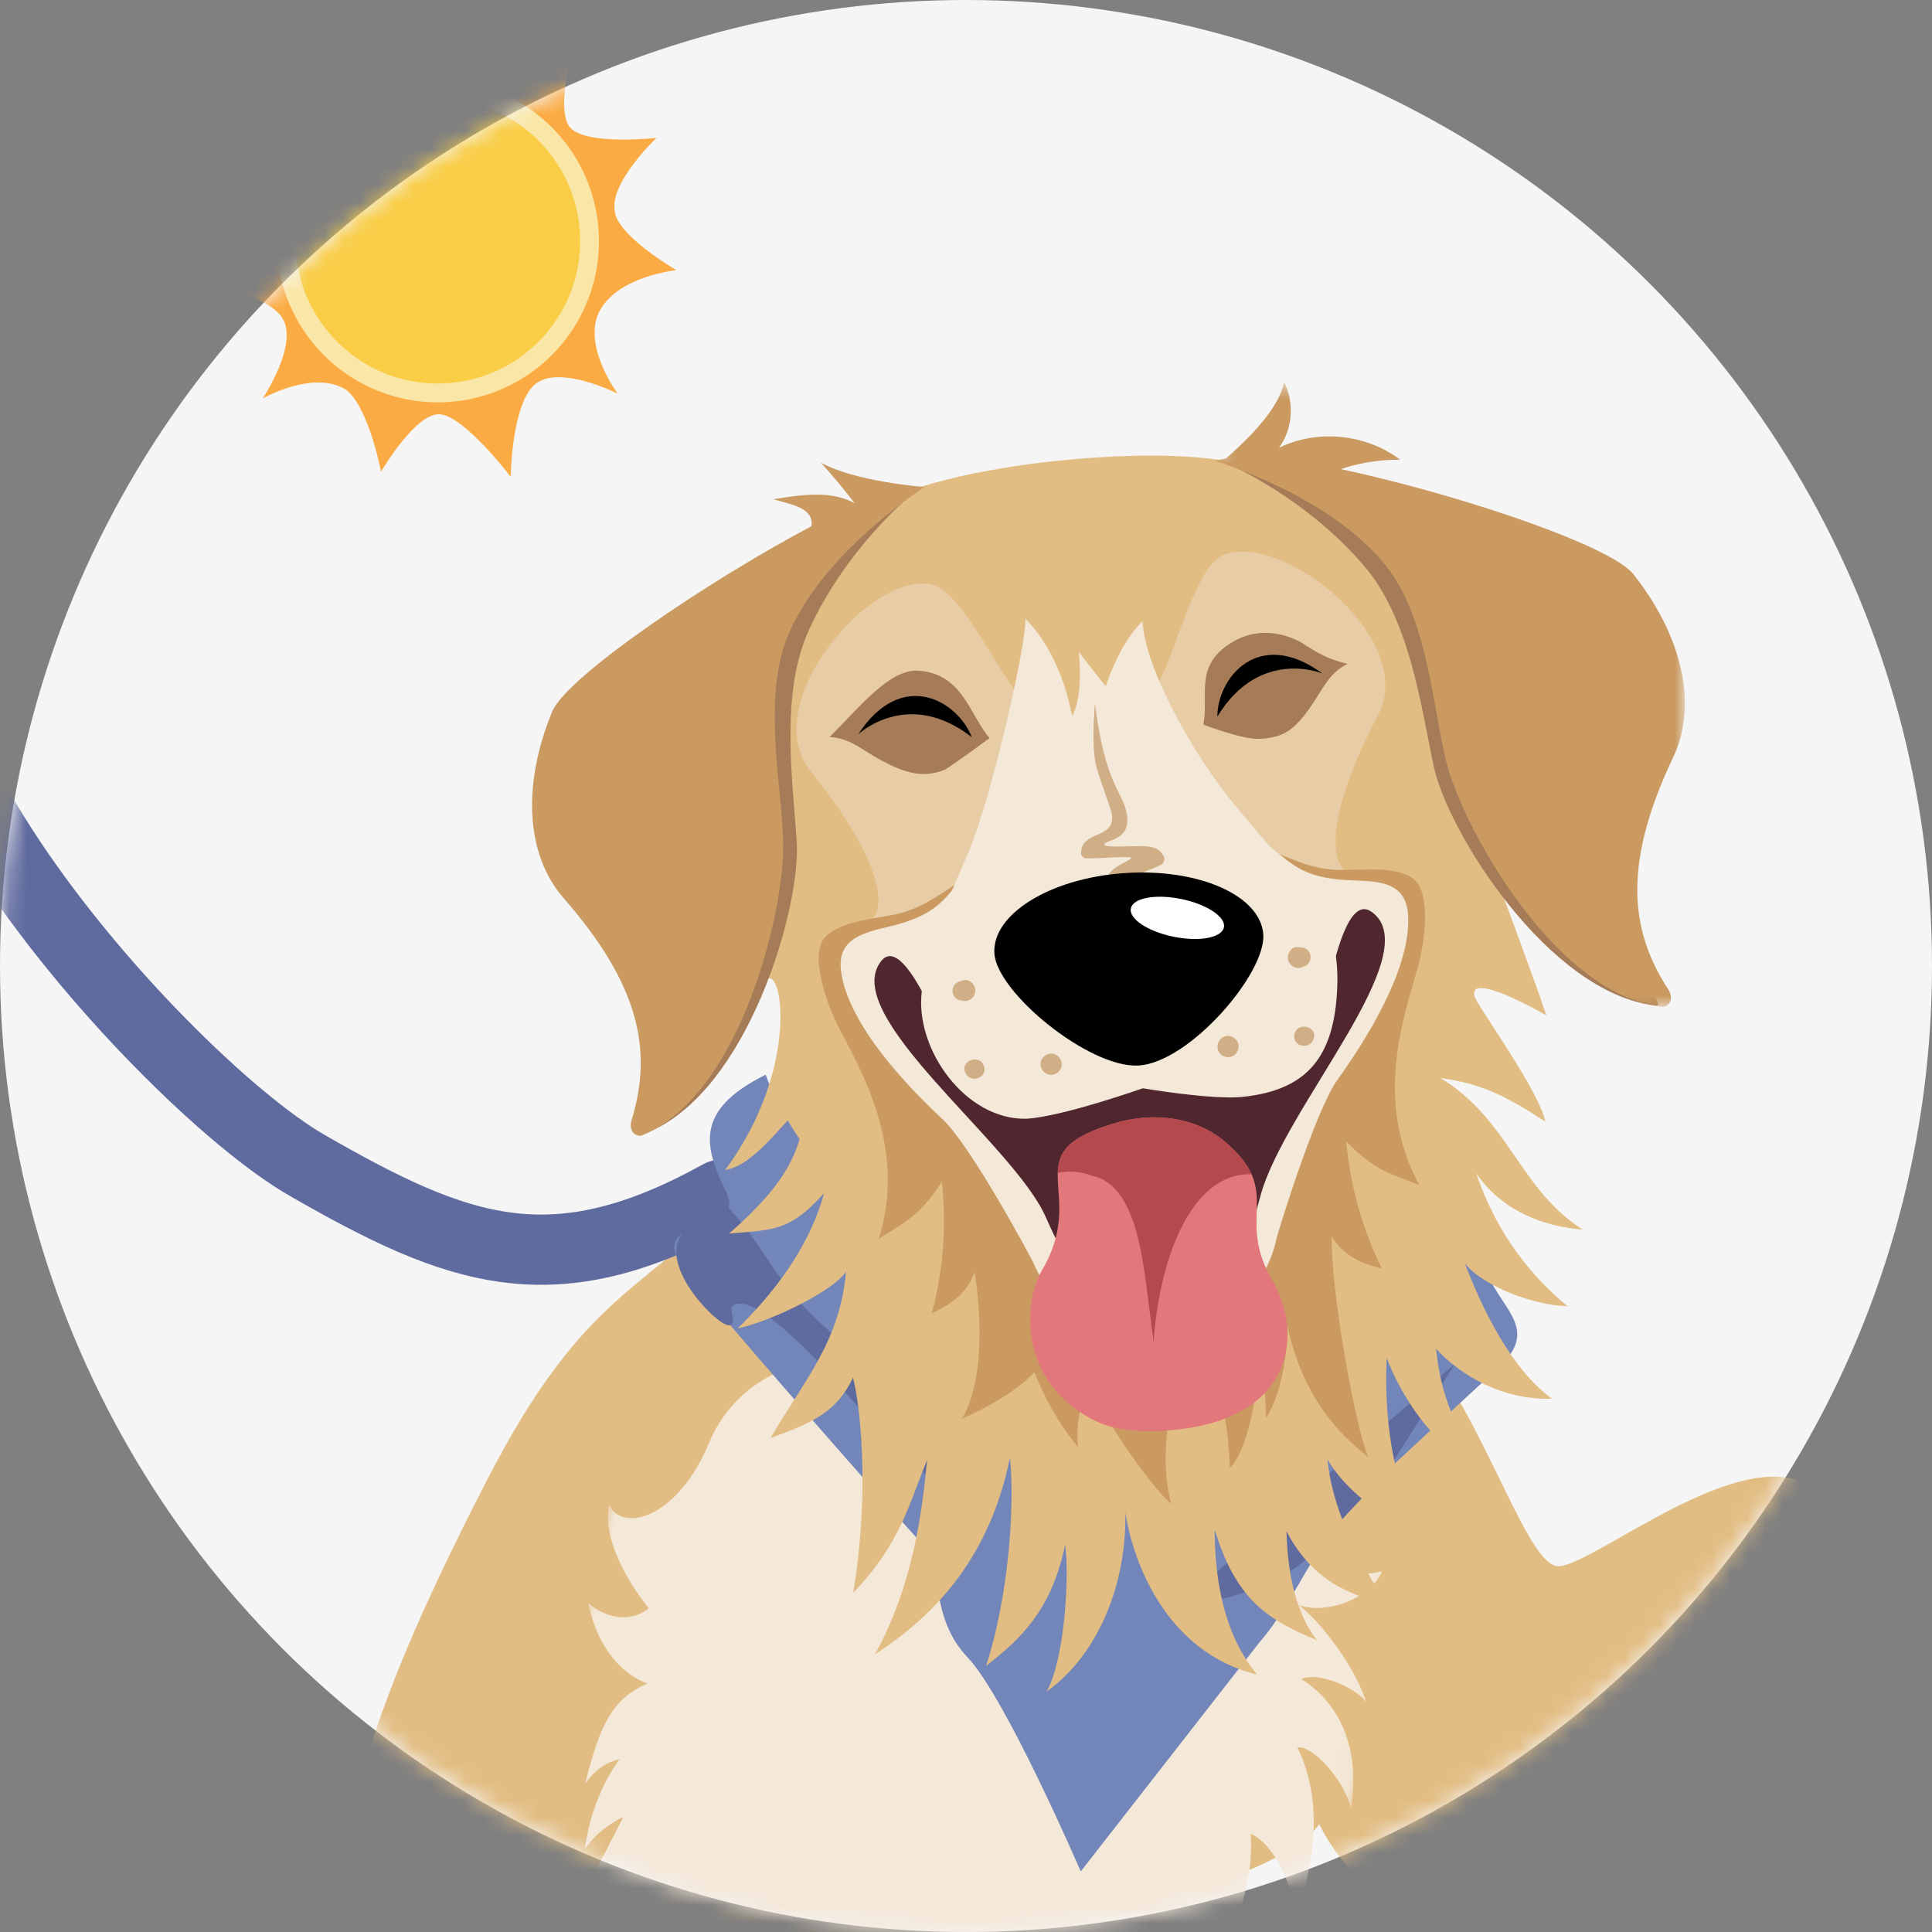 <svg xmlns="http://www.w3.org/2000/svg" xmlns:xlink="http://www.w3.org/1999/xlink" viewBox="0 0 110 110" xmlns:v="https://vecta.io/nano"><rect x="0" y="0" width="110" height="110" fill="#808080" stroke="none"/><defs><circle id="A" cx="55" cy="55" r="55"/><path id="B" d="M.224.616h41.742V34.31H.224z"/><path id="C" d="M0 0h44.917v33.917H0z"/><path id="D" d="M.29.562h26.78V36.12H.29z"/></defs><g fill="none" fill-rule="evenodd"><mask id="E" fill="#fff"><use xlink:href="#A"/></mask><use fill="#f5f5f5" xlink:href="#A"/><g mask="url(#E)"><g transform="translate(-10.083)"><path d="M48.583 15.376s-3.423-1.988-3.5-3.385C44.8 10.372 47.46 7.85 47.46 7.85s-4.01.45-4.918-.59.294-5.212.294-5.212-3.582 2.56-5.297 2.186S35.09 0 35.09 0s-.747 3.416-2.93 3.885-4.57-1.82-4.57-1.82.696 3.882-.325 5.17S22.27 8.77 22.27 8.77s3.015 2.29 2.85 3.662-4.037 3.635-4.037 3.635 4.233.563 5.104 2.086-1.146 4.533-1.146 4.533 2.988-1.7 4.8-.452c1.274 1.08 1.935 4.625 1.935 4.625s1.906-3.27 3.287-3.275 4.1 3.564 4.1 3.564.042-4.27 1.45-5.32 4.638.585 4.638.585-2.088-2.805-1-4.76 4.36-2.265 4.34-2.277" fill="#faab43"/><path d="M35.01 22.373c-4.764 0-8.64-3.876-8.64-8.64s3.876-8.64 8.64-8.64 8.64 3.876 8.64 8.64-3.876 8.64-8.64 8.64" fill="#f9cd46"/><path d="M35.01 4.557a9.18 9.18 0 0 0-9.176 9.176 9.18 9.18 0 0 0 9.176 9.176 9.18 9.18 0 0 0 9.176-9.176 9.18 9.18 0 0 0-9.176-9.176m0 1.07c4.47 0 8.104 3.636 8.104 8.104s-3.636 8.105-8.104 8.105-8.105-3.636-8.105-8.105 3.636-8.104 8.105-8.104" fill="#fae7a8"/><g transform="translate(3.667 21.083)"><path d="M69.25 90.75c1.456-1.714 6.662-9.762 8.195-10.674.993-.6 11.234-2.286 12.37-12.96 1.014-9.52-4.36-15.365-5.585-18.03-1.583-3.442-.192-7.883-3.373-10.483 0 0-23.78-4.28-29.777 2.577-1.83 2.093-1.76 4.943-3.802 6.9s-4.48 3.624-6.5 5.59c-3.36 3.255-5.49 7.218-7.47 11.156-3.086 6.138-5.93 12.414-7.213 18.966-.06.312 10.677 5.784 10.627 6.103l32.54.854z" fill="#e2bd83"/><g transform="translate(75.956 55.021)"><mask id="F" fill="#fff"><use xlink:href="#B"/></mask><path d="M33.054 8.26c-4.293-1.768-12.396 5.155-14.008 4.796s-3.68-7.014-6.973-11.77C10.25-1.344 4.978 4.42 3.473 7.25s-.865 15.607-.877 16.358c-.035 2.168-.9 5.736-2.373 7.042.193.378 4.374-1.38 5.35-2.903 1.062 2.258 4.186 5.766 7.824 6.115-.74-1.66-.606-4.094-.23-4.915.852 2.245 5.174 5.83 9.438 5.315-2.103-2.688-2.74-5.56-2.336-6.355 1.222 1.507 3.067 2.533 5.276 2.715-1.804-2.88-1.633-7.454.902-9.962 3.46-1.73 2.86 1.293 3.252 3.717.997 6.172 11.517 5.486 12.234-.82.575-5.062-6.96-14.506-8.88-15.296" fill="#e2bd83" mask="url(#F)"/></g><g transform="matrix(.978 .208 -.208 .978 43.718 52.25)"><mask id="G" fill="#fff"><use xlink:href="#C"/></mask><path d="M3.442 17.912C2.008 16.766.032 14.61 0 12.64c1.15 1.41 4.02-.147 4.853-4.725C5.058 6.79 6.567.228 17.14 1.685c2.66.367 5.404.585 8.042-.164C27.302.918 29.73-2.732 36.06 4.045c2.354 2.52 4.808 4.532 7.783 3.13-.366 1.736-2.672 3.093-4.247 2.853 1.47.692 3.948 2.863 4.907 4.607-.717-.662-3.027-1.15-3.878-.508 2.13.772 4.092 2.83 4.29 6.59-.765-1.533-2.927-3.05-3.696-2.733 1 1.314 2.6 3.967 1.92 9.507-.585-1.87-2.115-3.862-3.507-4.15.952 3.29.07 7.253-1.494 9.317-.008-1.193-.2-2.35-.545-3.5-.095 1.338-.96 3.905-1.797 4.763H3.384L4.5 29.824c-.73.606-1.326 1.24-1.765 2.246-.265-3.147.833-5.305.868-5.41-.727.346-1.257.898-1.63 1.772.124-3.668.58-5.054 2.267-6.313-1.907-.293-3.39-1.833-4.242-3.79.683.43 2.36.89 3.442-.416" fill="#f4e8d9" mask="url(#G)"/></g><path d="M67.643 47.12l2.17-7.024c.504-1.362.426-3.1 1.145-4.547l1.997-4.007c1.025-1.896-1.408-1.325-1.76-3.593-.168-1.048-2.627 5.762-6.142 6.658-4.487 1.173-11.67-1.89-13.66-4.2-1.445.524 2.533 4.892 2.533 4.892s-1.22 1.744-.158 2.62c.49.41 6.426 2.577 7.11 2.902s.82 1.655 2.102 2.258 4.666 4.033 4.666 4.033z" fill="#7386ba"/><g fill="#5f6a9e"><path d="M53.908 35.233c1.508.765.956.74 2.858 1.43s4.73 2.897 4.73 2.897a22.56 22.56 0 0 1-3.836-1.613c-.74-.424-2.664-1.325-3.273-1.18s.42 1.74.42 1.74-2.364-.576-1.214-2.582c.363-.623.315-.7.315-.7zm18.028-3.503l-.578 2.865c-.158.702-.64 1.57-.993 2.66-.525 1.62-2.864 2.766-2.864 2.766l4.435-8.292z"/></g><path d="M5.69 8.607c-14.136 6.95 9.997 32.05 18.793 36.695s14.224 6.472 23.578.855" stroke="#5f6a9e" stroke-width="4" stroke-linecap="round" transform="matrix(.999 .035 -.035 .999 1.032 -.844)"/><g transform="matrix(.934 .358 -.358 .934 50.645 32.364)"><path d="M35.155 43.382l4.827-15.805c1.122-3.064.947-6.977 2.548-10.23l4.44-9.016C49.25 4.064 43.84 5.35 43.056.246c-.374-2.357-5.844 12.964-13.663 14.98-9.98 2.64-22.785-2.6-27.215-7.773-3.144 3.404-1.725 5.14.294 7.053S-.977 17.2 1.384 19.167c1.087.92 17.197 9.33 18.716 10.06s1.823 3.724 4.675 5.08 10.38 9.075 10.38 9.075z" fill="#7386ba"/><g fill="#5f6a9e"><path d="M2.926 15.286c3.354 1.72 3.804 3.016 8.035 4.57s10.52 6.518 10.52 6.518a49.87 49.87 0 0 1-8.532-3.63c-1.648-.955-5.926-2.982-7.282-2.652s.347 1.16-.362 1.435-6.75-2.506-3.365-5.203c.783-.623.987-1.04.987-1.04zm41.778-6.53l-1.286 6.447c-.35 1.58-1.426 3.536-2.2 5.987-1.17 3.642-6.37 6.223-6.37 6.223l9.865-18.657z"/></g></g><path d="M77.994 74.265c-2.07-2.48-2.424-5.95-2.417-8.254 1.19 3.918 2.946 5.113 5.818 6.29-1.557-1.99-1.7-5.016-1.732-6.202 1.7 3.243 4.152 3.68 5.802 4.22-1.796-2.55-3.274-5.794-3.46-8.307.79 1.46 3.26 3.733 5.538 4.005-2.008-2.253-2.326-7.13-2.17-9.788.64 1.814 2.84 5.614 5.312 5.893-1.726-2.193-2.335-4.513-2.497-6.408 1.372 1.518 3.846 2.945 6.583 2.835-2.394-1.753-4.02-5.28-4.957-7.703 1.08 1.335 3.963 2.4 5.847 2.443-3.24-2.703-4.512-5.616-5.2-7.583 1.443 2.14 3.818 3.044 6.076 3.22-3.603-2.27-4.194-6.256-8.11-8.636 2.265.343 3.465.856 5.967 2.483-.246-1.44-3-5.384-3.854-6.783-.57-.936-.056-1.48 3.918.733-1.332-3.983-6.3-16.865-8.22-22.806-1.244-3.85-4.957-6.753-8.568-8.335-3.8-1.664-18.332-.303-21.787 2.437-1.993 1.58-2.893 4.215-3.772 6.558-1.437 3.817-2.476 6.845-4.122 10.58-1.506 3.42.47 4.12 1.888 9.765.967-1.783 2.325 4.535-2.173 10.607 1.718-.26 3.373-2.867 4.585-3.83-.17 2.682-1.09 4.596-4.362 7.452 2.545-.226 3.433-.11 5.407-2.294-.886 3.232-3.037 5.862-4.92 7.695 2.142-.473 5.566-2.245 6.167-3.23-.336 3.973-2.392 6.21-4.298 9.47 2.396-.86 3.783-1.493 4.7-3.44.372 1.414.996 6.256.014 12.246 2.757-2.866 3.22-5.225 4.21-7.56-.172 1.416-.483 6.62-2.976 11.068 4.23-2.722 6.712-6.382 7.69-11.21.29 2.942-.112 8.044-1.362 11.87 1.92-1.492 3.725-3.137 4.502-6.9.262 1.917-.055 6.61-1.056 8.362 2.627-1.86 4.553-5.63 4.486-10.2.414 2.78 2.313 7.98 7.504 9.23" fill="#e2bd83"/><g fill="#e8cca6"><path d="M59.484 12.206c1.594.35 3.494 4.47 4.925 6.3-.014.28 2.813.487 2.904.724a2.13 2.13 0 0 0 .526.76l.442 1.672c-.718.124-1.426.344-2.153.625-2.607 7.842-8.797 8.864-10.148 8.995.473-.185 1.617-2.2-3.42-8.464-3.038-3.784 3.386-11.403 6.925-10.62m16.54-1.653c-1.493.66-2.552 5.073-3.595 7.163.07.282-2.663 1.032-2.706 1.282-.046.272-.18.6-.367.848l-.108 1.726c.73-.02 1.466.056 2.233.187 4.1 7.173 10.357 6.952 11.708 6.813-.5-.088-2.013-1.828 1.7-8.976 2.24-4.312-5.547-10.5-8.865-9.045"/></g><path d="M86.827 28.907c-1.212-.802-3.375-.338-4.71-.494-1.43-.165-2.235-.663-3.587-1.125-.868-.298-1.402-.83-2.147-1.3-.82-.518-1.48-1.274-2.214-1.902-.85-.728-.687-1.02-1.003-1.964-.3-.92-1.093-1.506-1.885-2.083l.042 1.28c.122 4.23-.363 8.323-.88 12.488-1.32-3.98-2.594-7.898-3.3-12.07l-.21-1.263c-.664.72-1.317 1.45-1.44 2.415-.127.987.09 1.242-.6 2.123-.596.76-1.1 1.633-1.8 2.304-.638.608-1.057 1.236-1.85 1.7-1.235.722-1.926 1.368-3.296 1.814-1.278.415-3.49.388-4.52 1.414-.915.91-.03 3.448.434 4.517.9 2.08 4.416 6.95 2.58 12.705 1.41-.93 2.355-1.297 3.605-3.275.113 1.167.37 4-.582 7.515 1.162-.574 1.967-1.125 2.447-2.352.922 6.125-.74 8.346-.74 8.346s2.75-1.147 4.135-2.652c.6 1.483 1.418 2.993 2.487 4.26-.137-1.42.148-2.563.74-3.816.145 1.5 3.442 6.113 4.56 7.038-1.172-4.74 1.33-9.156 1.506-9.783.908.4 1.812 5.503 1.843 7.756 1.364-1.43 1.657-5.948 1.657-5.948s.41 1.12.387 3.103c.902-1.287 1.276-3.98 1.23-5.267 1.04 5.056 4.154 7.036 4.604 7.5-.74-1.753-2.157-9.587-2.078-12.565.71 1.108 1.606 1.5 2.858 1.822-1.623-3.266-1.922-6.087-2.04-7.253 1.612 1.694 2.61 1.866 4.175 2.5-2.923-5.282-.427-10.75.048-12.968.245-1.14.618-3.804-.457-4.515" fill="#ca9a61"/><path d="M82.698 28.997c-2.435-.224-2.9-1.124-4.458-2.236-.405-.288-2.325-2.24-2.998-2.842L64.04 25.038l-2.383 3.38c-1.32 1.4-1.6 2.373-3.934 3.074-1.514.452-3.635.537-3.433 2.608.16 1.63 1.4 4.433 5.796 8.544 1.628 1.523 5.084 7.98 5.152 8.14 1.304 3.1 4.132 4.037 7.367 3.714s5.822-1.81 6.498-5.098c.035-.172 2.162-7.185 3.46-9.002 3.506-4.9 4.175-7.894 4.013-9.523-.207-2.07-2.302-1.733-3.876-1.877" fill="#f4e8d9"/><path d="M84.5 30.827c-1.265-.89-1.995 2.538-2.203 3.11-.823 2.26-1.465 3.198-3.56 5.238L63.89 40.657c-2.453-1.585-3.267-2.378-4.515-4.432-.315-.52-1.782-3.8-2.768-2.614-2.518 3.058 7.486 10.368 9.352 14.605 1.343 3.047 2.432 4.77 6.602 4.355s4.753-2.36 5.622-5.575c1.366-5.055 9.6-13.855 6.316-16.17" fill="#51272f"/><path d="M76.756 24.804c-2.523-3.06-5.18-7.95-5.284-10.513-.662.593-1.532 1.978-2.1 3.703 0 0-.522-.646-1.534-1.96.27 2.746-.39 3.68-.39 3.68s-.453-3.338-2.65-5.573c.093 1.296-1.904 10.11-3.217 13.247-1.123 2.682-2.304 4.896-2.683 7.972-.406 3.3 2.5 7.335 5.955 7.253 2.025-.108 6.63-1.734 6.63-1.734s3.925.672 5.674.49c3.65-.38 5.246-2.23 5.397-6.27.156-4.2-1.898-5.566-5.797-10.294" fill="#f4e8d9"/><path d="M78.86 51.816c-2.145-3.638.7-5.03-2.722-7.913-1.7-1.43-4.106-1.665-6.193-1.053-5.934 1.738-1.478 3.775-4.208 8.397-1.08 1.83-1.35 6.4 3.03 8.563 2.04 1.008 5.184.484 6.182.25 5.31-1.252 5.468-5.603 3.91-8.245" fill="#e3787c"/><path d="M76.137 43.904c-1.7-1.43-4.106-1.665-6.193-1.053-2.76.81-3.272 1.683-3.305 2.85.638-.134 1.304-.1 1.947.16 2.433.48 2.846 4.475 3.14 6.556l.37 2.914c.304-4.56 2.064-9.657 5.575-9.558-.255-.572-.713-1.177-1.533-1.868" fill="#b54a4e"/><g fill="#d1af86"><path d="M61.203 35.893c.008.001.013.005.02.007l.037.006c.05.008.1.008.148.004a.6.6 0 0 0 .54-.572c.01-.327-.3-.686-.646-.615-.104.02-.196.05-.293.086-.175.062-.327.24-.35.428a.6.6 0 0 0 .018.26l.01.036c.058.178.244.323.426.35.03.005.06.004.1.008m4.992 3.015c-.313.032-.585.338-.54.663s.323.576.66.542c.313-.03.585-.338.54-.662s-.323-.576-.658-.543m-4.843 1.06c.276.692 1.332.318 1.063-.38-.256-.667-1.325-.274-1.063.38m19.226-6l-.05.023a.59.59 0 0 1-.145.034c-.296.027-.572-.16-.64-.454-.075-.32.15-.73.513-.73a1.82 1.82 0 0 1 .305.026c.183.026.368.172.426.35a.59.59 0 0 1 .033.26l-.005.036c-.022.187-.175.366-.35.428l-.087.025M76.276 37.9a.61.61 0 0 1 .658.543c.018.328-.204.63-.54.662-.313.032-.64-.216-.658-.543s.204-.63.54-.662m4.954.083c-.136.732-1.243.575-1.117-.163.12-.705 1.245-.53 1.117.163M72.654 27.65c-.268-.62-1.098-.554-1.66-.552-.634.001-2.416.125-1.4-.295.938-.3 1.185-.885.9-1.863-.306-1.045-1.2-1.686-1.737-5.986-.044.756-.186 2.387.058 3.526.115.54.832 2.415.9 2.765.25 1.5-1.74.9-1.748 2.258-.001.13.132.264.258.278.53.064 2.842-.198 2.57.02s-.995.456-1.294.96c-.308.518-.592 1.402-.525 1.992.012.102.096.208.203.22.58.06.756-.264.973-.766.356-.83.015-.94 1.106-1.503.416-.215.858-.33 1.272-.56.156-.086.214-.34.146-.496"/></g><path d="M78.343 32.12c-.158-2.23-3.712-3.79-7.94-3.49s-7.527 2.356-7.37 4.585 5.382 6.496 8.17 6.37c2.895-.13 7.297-5.238 7.14-7.467" fill="#000"/><path d="M76.1 31.717c.12-.593-.97-1.315-2.433-1.614s-2.746-.06-2.865.535.97 1.315 2.433 1.613 2.745.06 2.865-.534" fill="#fff"/><g fill="#a57b58"><path d="M53.64 20.88c1.217.07 1.834.727 2.897 1.3 1.183.627 2.33 1.124 3.662.56.303-.128 2.547-1.8 2.56-1.796-1.144-1.33-1.528-3.67-4.055-3.84-1.65-.112-3.377 2.118-5.064 3.784m29.5-4.174c-1.098.53-1.423 1.507-2.203 2.585-.786 1.084-1.386 1.64-2.843 1.685-1.008.032-3.154-.82-3.16-.802.314-1.742-.55-3.4 1.666-4.718 1.147-.677 2.43-.67 3.693-.08.486.226 1.274.974 2.848 1.33m15.254-4.818c-1.315-1.668-10.118-4.606-16.663-6-1.325-.54-5.508-.64-5.565-.63.523.202 4.7 2.1 7.934 5.895 2.564 3 3.207 7.873 3.94 11.37.78 3.715 6.524 12.926 12.633 13.64.335.04.044-.385-.364-1.016-2.3-3.546-2.63-7.154.343-12.85 1.23-2.36.465-6.963-2.26-10.416"/></g><g transform="translate(75.274 .124)"><mask id="H" fill="#fff"><use xlink:href="#D"/></mask><path d="M24.148 11.495C22.832 9.827 14.03 6.9 7.485 5.504a10.26 10.26 0 0 1 3.375-.535C8.92 3.495 6.148 3.22 3.96 4.29c.774-1.057.894-2.56.297-3.728-.284 1.3-1.543 2.783-3.313 4.333L.29 5.02c.524.203 6.338 1.962 9.563 5.746 2.564 3 2.785 7.953 3.647 11.443.893 3.617 6.148 13.192 12.258 13.907.336.04.757-.39.35-1.02-2.3-3.546-2.45-7.377.298-13.187 1.445-3.056.465-6.963-2.26-10.416" fill="#ca9a61" mask="url(#H)"/></g><path d="M38.93 19.393c.812-1.965 8.484-7.21 14.402-10.343 1.13-.882 5.126-2.13 5.182-2.137-.448.34-3.957 3.325-6.032 7.852-1.65 3.6-.947 8.454-.704 12.02.258 3.79-2.765 14.227-8.448 16.593-.312.13-.147-.358.074-1.076 1.24-4.04.587-7.606-3.82-12.268-1.824-1.93-2.34-6.57-.656-10.64" fill="#a57b58"/><path d="M37.86 19.422c.812-1.966 8.838-7.413 14.756-10.544.153-1.022-1.087-1.228-2.173-1.536 2.328-.393 3.485-.36 4.633.217-.784-.983-1.026-1.296-1.918-2.298 1.94 1.073 5.837 1.388 5.892 1.38-.448.34-5.564 3.63-7.638 8.156-1.65 3.6-.52 8.415-.402 12.01.123 3.725-2.332 14.38-8.015 16.746-.312.13-.833-.166-.613-.885 1.24-4.04.353-7.77-3.867-12.603-2.22-2.543-2.338-6.57-.656-10.64" fill="#ca9a61"/><g fill="#000"><path d="M75.727 19.716c.01-2.222 2.35-5.112 5.98-2.453 0 0-3.574-1.5-5.98 2.453m-13.984 1.17c-.8-2.074-3.996-3.945-6.457-.165 0 0 2.82-2.667 6.457.165"/></g></g></g></g></g></svg>
